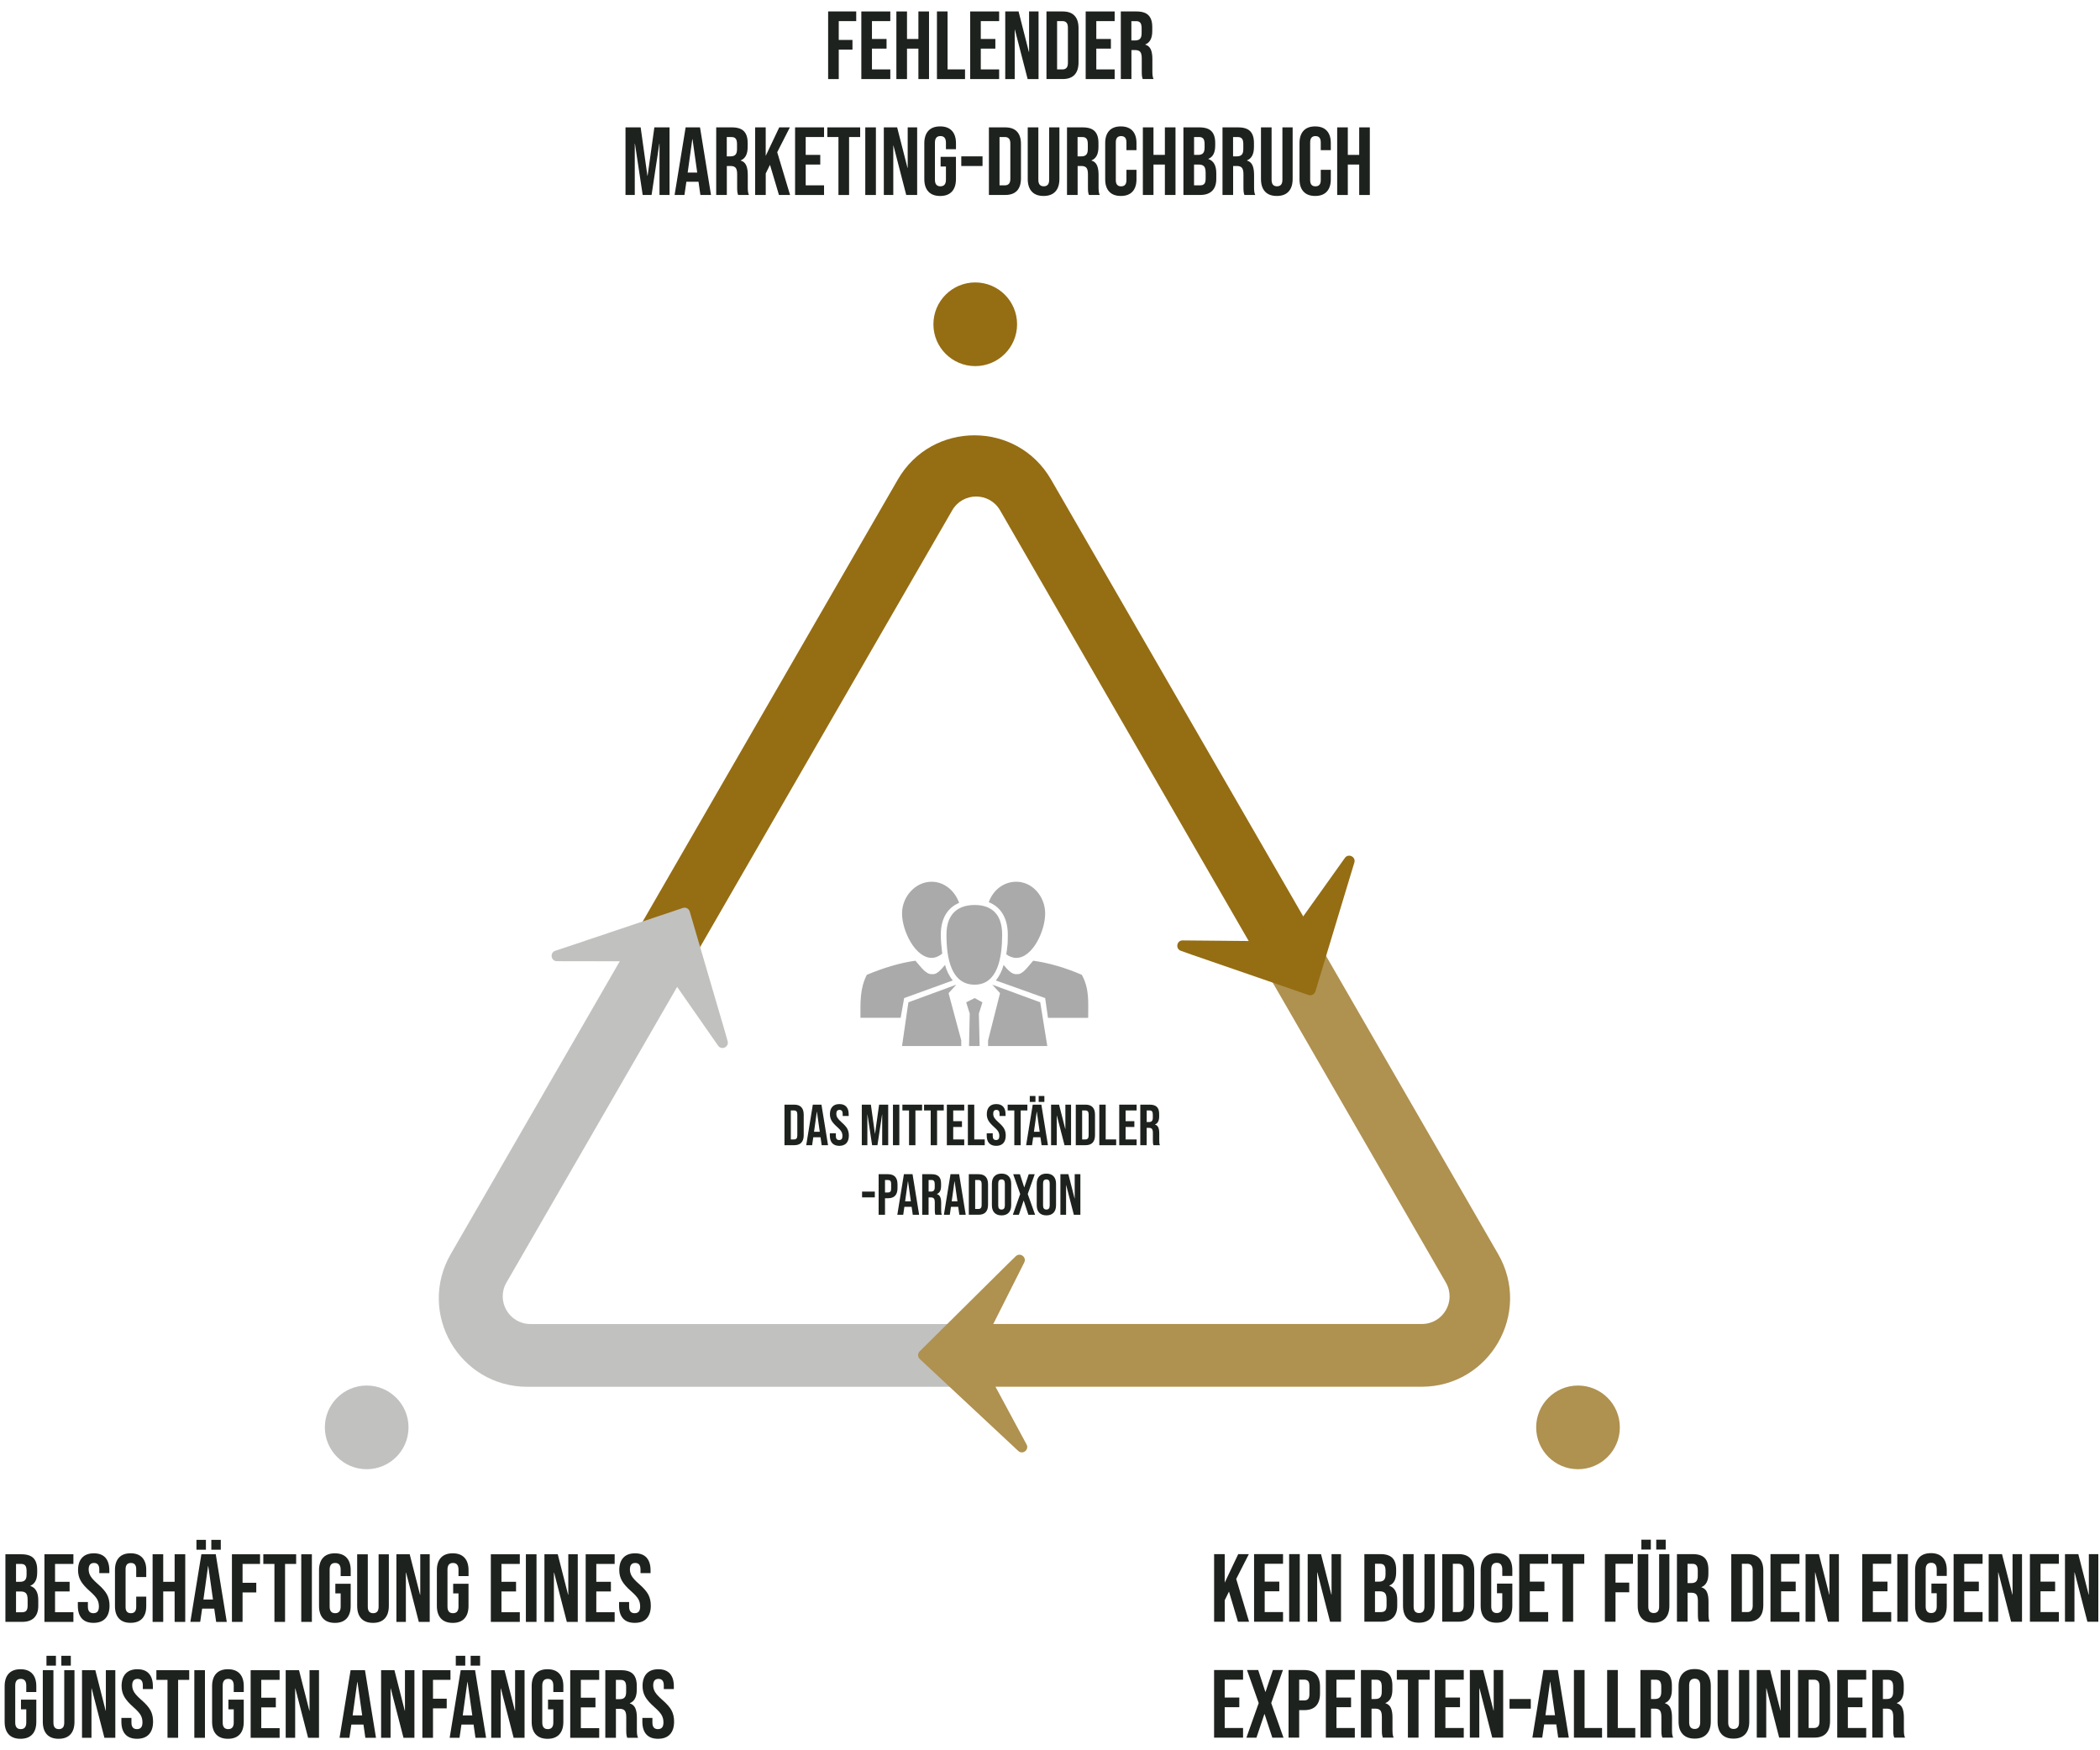 <?xml version="1.0" encoding="utf-8"?>
<!-- Generator: Adobe Illustrator 26.0.1, SVG Export Plug-In . SVG Version: 6.00 Build 0)  -->
<svg version="1.1" id="Ebene_1" xmlns="http://www.w3.org/2000/svg" xmlns:xlink="http://www.w3.org/1999/xlink" x="0px" y="0px"
	 viewBox="0 0 761 634" style="enable-background:new 0 0 761 634;" xml:space="preserve">
<style type="text/css">
	.st0{fill:none;}
	.st1{fill:#956D13;}
	.st2{fill:#C1C1BF;}
	.st3{fill:#AF9150;}
	.st4{fill:#1E221E;}
	.st5{fill-rule:evenodd;clip-rule:evenodd;fill:#AAAAAA;}
</style>
<g>
	<path class="st1" d="M264.29,324.8l80.77-139.89c3.86-6.68,13.49-6.68,17.35,0l80.77,139.89l10.66,18.46h24.91l-16.86-29.2
		l-81-140.3c-12.34-21.38-43.2-21.38-55.54,0l-81,140.3l-16.86,29.2h26.15L264.29,324.8z"/>
</g>
<g>
	<path class="st2" d="M192.2,479.72c-7.71,0-12.53-8.35-8.67-15.02l70.11-121.43h-26.15l-64.14,111.1
		c-12.34,21.38,3.09,48.1,27.77,48.1h162.01h0.59v-22.74H192.2z"/>
</g>
<g>
	<path class="st3" d="M542.89,454.36l-64.14-111.1h-24.91l70.11,121.43c3.86,6.68-0.96,15.02-8.67,15.02H353.73h-0.02v22.74h161.41
		C539.81,502.46,555.23,475.74,542.89,454.36z"/>
</g>
<path class="st2" d="M237.94,348.32l-36.11-0.06c-2.19,0-2.69-3.08-0.61-3.77l3.64-1.21l42.61-14.31c1.04-0.35,2.16,0.24,2.47,1.29
	l12.65,43.13l1.09,3.86c0.59,2.1-2.2,3.42-3.45,1.63l-20.71-29.72C239.16,348.63,238.57,348.32,237.94,348.32z"/>
<path class="st1" d="M466.4,340.25l20.96-29.4c1.27-1.79,4.07-0.41,3.43,1.69l-1.12,3.67l-13.01,43.02
	c-0.32,1.05-1.45,1.63-2.48,1.27l-42.49-14.66l-3.78-1.35c-2.05-0.73-1.51-3.78,0.67-3.76l36.23,0.33
	C465.44,341.07,466.03,340.77,466.4,340.25z"/>
<path class="st3" d="M354.89,491.58l17.12,31.79c1.04,1.93-1.43,3.83-3.03,2.33l-2.8-2.62l-32.86-30.67
	c-0.8-0.75-0.82-2.02-0.04-2.79l31.92-31.65l2.88-2.8c1.57-1.52,4.06,0.31,3.08,2.26l-16.29,32.36
	C354.58,490.36,354.59,491.03,354.89,491.58z"/>
<g>
	<circle class="st1" cx="353.41" cy="117.49" r="15.16"/>
</g>
<g>
	<circle class="st3" cx="571.84" cy="517.17" r="15.16"/>
</g>
<g>
	<circle class="st2" cx="132.88" cy="517.17" r="15.16"/>
</g>
<g>
	<path class="st4" d="M439.96,563.09h3.85v10.33l4.9-10.33h3.85l-4.58,9l4.66,15.5h-4.03l-3.25-10.92l-1.54,3.12v7.8h-3.85V563.09z"
		/>
	<path class="st4" d="M454.45,563.09h10.5v3.5h-6.65v6.47h5.29v3.5h-5.29v7.53h6.65v3.5h-10.5V563.09z"/>
	<path class="st4" d="M467.16,563.09h3.85v24.5h-3.85V563.09z"/>
	<path class="st4" d="M473.88,563.09h4.83l3.75,14.67h0.07v-14.67h3.43v24.5H482l-4.62-17.88h-0.07v17.88h-3.43V563.09z"/>
	<path class="st4" d="M494.42,563.09h5.81c1.98,0,3.43,0.46,4.34,1.38s1.37,2.34,1.37,4.25v0.98c0,1.26-0.21,2.29-0.61,3.08
		c-0.41,0.79-1.03,1.36-1.87,1.71v0.07c1.91,0.65,2.87,2.36,2.87,5.11v2.1c0,1.89-0.5,3.33-1.49,4.32
		c-0.99,0.99-2.44,1.49-4.36,1.49h-6.06V563.09z M499.78,573.06c0.77,0,1.35-0.2,1.73-0.59c0.38-0.4,0.58-1.06,0.58-2v-1.37
		c0-0.89-0.16-1.53-0.47-1.92c-0.32-0.4-0.81-0.59-1.49-0.59h-1.85v6.47H499.78z M500.48,584.09c0.68,0,1.18-0.18,1.5-0.54
		c0.33-0.36,0.49-0.99,0.49-1.87v-2.13c0-1.12-0.19-1.9-0.58-2.33c-0.38-0.43-1.02-0.65-1.91-0.65h-1.71v7.53H500.48z"/>
	<path class="st4" d="M509.89,586.35c-0.98-1.06-1.47-2.58-1.47-4.57v-18.69h3.85v18.97c0,0.84,0.17,1.45,0.51,1.82
		s0.82,0.56,1.45,0.56c0.63,0,1.11-0.19,1.45-0.56c0.34-0.37,0.51-0.98,0.51-1.82v-18.97h3.71v18.69c0,1.98-0.49,3.51-1.47,4.57
		c-0.98,1.06-2.4,1.59-4.27,1.59C512.29,587.94,510.87,587.41,509.89,586.35z"/>
	<path class="st4" d="M522.63,563.09h5.88c1.91,0,3.35,0.51,4.3,1.54c0.96,1.03,1.43,2.53,1.43,4.51v12.39
		c0,1.98-0.48,3.49-1.43,4.51c-0.96,1.03-2.39,1.54-4.3,1.54h-5.88V563.09z M528.44,584.09c0.63,0,1.11-0.19,1.45-0.56
		s0.51-0.98,0.51-1.82v-12.74c0-0.84-0.17-1.45-0.51-1.82c-0.34-0.37-0.82-0.56-1.45-0.56h-1.96v17.5H528.44z"/>
	<path class="st4" d="M538.03,586.35c-0.98-1.06-1.47-2.58-1.47-4.57V568.9c0-1.98,0.49-3.5,1.47-4.57c0.98-1.06,2.4-1.59,4.27-1.59
		c1.87,0,3.29,0.53,4.27,1.59c0.98,1.06,1.47,2.58,1.47,4.57v2.1h-3.64v-2.34c0-1.61-0.67-2.42-2-2.42s-2,0.8-2,2.42v13.4
		c0,1.59,0.67,2.38,2,2.38s2-0.79,2-2.38v-4.79h-1.92v-3.5h5.56v8.02c0,1.98-0.49,3.51-1.47,4.57c-0.98,1.06-2.4,1.59-4.27,1.59
		C540.43,587.94,539.01,587.41,538.03,586.35z"/>
	<path class="st4" d="M550.53,563.09h10.5v3.5h-6.65v6.47h5.29v3.5h-5.29v7.53h6.65v3.5h-10.5V563.09z"/>
	<path class="st4" d="M566.24,566.59h-4.03v-3.5h11.9v3.5h-4.03v21h-3.85V566.59z"/>
	<path class="st4" d="M581.57,563.09h10.19v3.5h-6.33v6.83h4.97v3.5h-4.97v10.67h-3.85V563.09z"/>
	<path class="st4" d="M594.94,586.35c-0.98-1.06-1.47-2.58-1.47-4.57v-18.69h3.85v18.97c0,0.84,0.17,1.45,0.51,1.82
		s0.82,0.56,1.45,0.56c0.63,0,1.11-0.19,1.45-0.56c0.34-0.37,0.51-0.98,0.51-1.82v-18.97h3.71v18.69c0,1.98-0.49,3.51-1.47,4.57
		c-0.98,1.06-2.4,1.59-4.27,1.59C597.34,587.94,595.92,587.41,594.94,586.35z M594.8,557.87h3.43v3.57h-3.43V557.87z M600.19,557.87
		h3.43v3.57h-3.43V557.87z"/>
	<path class="st4" d="M607.68,563.09h5.71c1.98,0,3.43,0.46,4.34,1.38c0.91,0.92,1.36,2.34,1.36,4.25v1.5
		c0,2.54-0.84,4.15-2.52,4.83v0.07c0.93,0.28,1.59,0.85,1.98,1.71s0.58,2.02,0.58,3.46v4.31c0,0.7,0.02,1.27,0.07,1.7
		c0.05,0.43,0.16,0.86,0.35,1.28h-3.92c-0.14-0.4-0.23-0.77-0.28-1.12c-0.05-0.35-0.07-0.98-0.07-1.89v-4.48
		c0-1.12-0.18-1.9-0.54-2.34c-0.36-0.44-0.99-0.67-1.87-0.67h-1.33v10.5h-3.85V563.09z M612.93,573.59c0.77,0,1.35-0.2,1.73-0.59
		c0.38-0.4,0.58-1.06,0.58-2v-1.89c0-0.89-0.16-1.53-0.47-1.92c-0.32-0.4-0.81-0.59-1.49-0.59h-1.75v7H612.93z"/>
	<path class="st4" d="M627.38,563.09h5.88c1.91,0,3.35,0.51,4.3,1.54c0.96,1.03,1.43,2.53,1.43,4.51v12.39
		c0,1.98-0.48,3.49-1.43,4.51c-0.96,1.03-2.39,1.54-4.3,1.54h-5.88V563.09z M633.19,584.09c0.63,0,1.11-0.19,1.45-0.56
		s0.51-0.98,0.51-1.82v-12.74c0-0.84-0.17-1.45-0.51-1.82c-0.34-0.37-0.82-0.56-1.45-0.56h-1.96v17.5H633.19z"/>
	<path class="st4" d="M641.59,563.09h10.5v3.5h-6.65v6.47h5.29v3.5h-5.29v7.53h6.65v3.5h-10.5V563.09z"/>
	<path class="st4" d="M654.3,563.09h4.83l3.75,14.67h0.07v-14.67h3.43v24.5h-3.96l-4.62-17.88h-0.07v17.88h-3.43V563.09z"/>
	<path class="st4" d="M674.84,563.09h10.5v3.5h-6.65v6.47h5.29v3.5h-5.29v7.53h6.65v3.5h-10.5V563.09z"/>
	<path class="st4" d="M687.55,563.09h3.85v24.5h-3.85V563.09z"/>
	<path class="st4" d="M695.46,586.35c-0.98-1.06-1.47-2.58-1.47-4.57V568.9c0-1.98,0.49-3.5,1.47-4.57c0.98-1.06,2.4-1.59,4.27-1.59
		c1.87,0,3.29,0.53,4.27,1.59c0.98,1.06,1.47,2.58,1.47,4.57v2.1h-3.64v-2.34c0-1.61-0.67-2.42-2-2.42s-2,0.8-2,2.42v13.4
		c0,1.59,0.67,2.38,2,2.38s2-0.79,2-2.38v-4.79h-1.92v-3.5h5.56v8.02c0,1.98-0.49,3.51-1.47,4.57c-0.98,1.06-2.4,1.59-4.27,1.59
		C697.86,587.94,696.44,587.41,695.46,586.35z"/>
	<path class="st4" d="M707.95,563.09h10.5v3.5h-6.65v6.47h5.29v3.5h-5.29v7.53h6.65v3.5h-10.5V563.09z"/>
	<path class="st4" d="M720.66,563.09h4.83l3.75,14.67h0.07v-14.67h3.43v24.5h-3.96l-4.62-17.88h-0.07v17.88h-3.43V563.09z"/>
	<path class="st4" d="M735.6,563.09h10.5v3.5h-6.65v6.47h5.29v3.5h-5.29v7.53h6.65v3.5h-10.5V563.09z"/>
	<path class="st4" d="M748.31,563.09h4.83l3.75,14.67h0.07v-14.67h3.43v24.5h-3.96l-4.62-17.88h-0.07v17.88h-3.43V563.09z"/>
	<path class="st4" d="M439.96,605.09h10.5v3.5h-6.65v6.47h5.29v3.5h-5.29v7.53h6.65v3.5h-10.5V605.09z"/>
	<path class="st4" d="M456.13,617.06l-4.24-11.97h4.06l2.59,7.91h0.07l2.66-7.91h3.64l-4.24,11.97l4.45,12.53h-4.06l-2.8-8.54h-0.07
		l-2.87,8.54h-3.64L456.13,617.06z"/>
	<path class="st4" d="M466.95,605.09h5.67c1.91,0,3.35,0.51,4.3,1.54c0.96,1.03,1.43,2.53,1.43,4.51v2.42
		c0,1.98-0.48,3.49-1.43,4.52c-0.96,1.03-2.39,1.54-4.3,1.54h-1.82v9.97h-3.85V605.09z M472.62,616.11c0.63,0,1.1-0.18,1.42-0.53
		s0.47-0.95,0.47-1.79v-2.91c0-0.84-0.16-1.43-0.47-1.78c-0.32-0.35-0.79-0.53-1.42-0.53h-1.82v7.53H472.62z"/>
	<path class="st4" d="M480.46,605.09h10.5v3.5h-6.65v6.47h5.29v3.5h-5.29v7.53h6.65v3.5h-10.5V605.09z"/>
	<path class="st4" d="M493.16,605.09h5.71c1.98,0,3.43,0.46,4.34,1.38c0.91,0.92,1.36,2.34,1.36,4.25v1.5
		c0,2.54-0.84,4.15-2.52,4.83v0.07c0.93,0.28,1.59,0.85,1.98,1.71s0.58,2.02,0.58,3.46v4.31c0,0.7,0.02,1.27,0.07,1.7
		c0.05,0.43,0.16,0.86,0.35,1.28h-3.92c-0.14-0.4-0.23-0.77-0.28-1.12c-0.05-0.35-0.07-0.98-0.07-1.89v-4.48
		c0-1.12-0.18-1.9-0.54-2.34c-0.36-0.44-0.99-0.67-1.87-0.67h-1.33v10.5h-3.85V605.09z M498.41,615.59c0.77,0,1.35-0.2,1.73-0.59
		c0.38-0.4,0.58-1.06,0.58-2v-1.89c0-0.89-0.16-1.53-0.47-1.92c-0.32-0.4-0.81-0.59-1.49-0.59h-1.75v7H498.41z"/>
	<path class="st4" d="M510.21,608.59h-4.03v-3.5h11.9v3.5h-4.03v21h-3.85V608.59z"/>
	<path class="st4" d="M519.94,605.09h10.5v3.5h-6.65v6.47h5.29v3.5h-5.29v7.53h6.65v3.5h-10.5V605.09z"/>
	<path class="st4" d="M532.64,605.09h4.83l3.75,14.67h0.07v-14.67h3.43v24.5h-3.96l-4.62-17.88h-0.07v17.88h-3.43V605.09z"/>
	<path class="st4" d="M547.03,615.59h7.7v3.5h-7.7V615.59z"/>
	<path class="st4" d="M559.31,605.09h5.21l3.99,24.5h-3.85l-0.7-4.87v0.07h-4.38l-0.7,4.79h-3.57L559.31,605.09z M563.51,621.47
		l-1.72-12.11h-0.07l-1.68,12.11H563.51z"/>
	<path class="st4" d="M570.37,605.09h3.85v21h6.33v3.5h-10.19V605.09z"/>
	<path class="st4" d="M582.41,605.09h3.85v21h6.33v3.5h-10.19V605.09z"/>
	<path class="st4" d="M594.45,605.09h5.71c1.98,0,3.43,0.46,4.34,1.38c0.91,0.92,1.36,2.34,1.36,4.25v1.5
		c0,2.54-0.84,4.15-2.52,4.83v0.07c0.93,0.28,1.59,0.85,1.98,1.71s0.58,2.02,0.58,3.46v4.31c0,0.7,0.02,1.27,0.07,1.7
		c0.05,0.43,0.16,0.86,0.35,1.28h-3.92c-0.14-0.4-0.23-0.77-0.28-1.12c-0.05-0.35-0.07-0.98-0.07-1.89v-4.48
		c0-1.12-0.18-1.9-0.54-2.34c-0.36-0.44-0.99-0.67-1.87-0.67h-1.33v10.5h-3.85V605.09z M599.7,615.59c0.77,0,1.35-0.2,1.73-0.59
		c0.38-0.4,0.58-1.06,0.58-2v-1.89c0-0.89-0.16-1.53-0.47-1.92c-0.32-0.4-0.81-0.59-1.49-0.59h-1.75v7H599.7z"/>
	<path class="st4" d="M609.78,628.33c-1-1.07-1.5-2.59-1.5-4.55V610.9c0-1.96,0.5-3.48,1.5-4.55c1-1.07,2.45-1.61,4.34-1.61
		s3.34,0.54,4.34,1.61c1,1.07,1.5,2.59,1.5,4.55v12.88c0,1.96-0.5,3.48-1.5,4.55s-2.45,1.61-4.34,1.61S610.78,629.4,609.78,628.33z
		 M616.12,624.02v-13.37c0-1.61-0.67-2.42-2-2.42s-2,0.8-2,2.42v13.37c0,1.61,0.67,2.42,2,2.42S616.12,625.63,616.12,624.02z"/>
	<path class="st4" d="M623.89,628.35c-0.98-1.06-1.47-2.58-1.47-4.57v-18.69h3.85v18.97c0,0.84,0.17,1.45,0.51,1.82
		s0.82,0.56,1.45,0.56c0.63,0,1.11-0.19,1.45-0.56c0.34-0.37,0.51-0.98,0.51-1.82v-18.97h3.71v18.69c0,1.98-0.49,3.51-1.47,4.57
		c-0.98,1.06-2.4,1.59-4.27,1.59C626.29,629.94,624.87,629.41,623.89,628.35z"/>
	<path class="st4" d="M636.62,605.09h4.83l3.75,14.67h0.07v-14.67h3.43v24.5h-3.96l-4.62-17.88h-0.07v17.88h-3.43V605.09z"/>
	<path class="st4" d="M651.57,605.09h5.88c1.91,0,3.35,0.51,4.3,1.54c0.96,1.03,1.43,2.53,1.43,4.51v12.39
		c0,1.98-0.48,3.49-1.43,4.51c-0.96,1.03-2.39,1.54-4.3,1.54h-5.88V605.09z M657.38,626.09c0.63,0,1.11-0.19,1.45-0.56
		s0.51-0.98,0.51-1.82v-12.74c0-0.84-0.17-1.45-0.51-1.82c-0.34-0.37-0.82-0.56-1.45-0.56h-1.96v17.5H657.38z"/>
	<path class="st4" d="M665.78,605.09h10.5v3.5h-6.65v6.47h5.29v3.5h-5.29v7.53h6.65v3.5h-10.5V605.09z"/>
	<path class="st4" d="M678.48,605.09h5.71c1.98,0,3.43,0.46,4.34,1.38c0.91,0.92,1.36,2.34,1.36,4.25v1.5
		c0,2.54-0.84,4.15-2.52,4.83v0.07c0.93,0.28,1.59,0.85,1.98,1.71s0.58,2.02,0.58,3.46v4.31c0,0.7,0.02,1.27,0.07,1.7
		c0.05,0.43,0.16,0.86,0.35,1.28h-3.92c-0.14-0.4-0.23-0.77-0.28-1.12c-0.05-0.35-0.07-0.98-0.07-1.89v-4.48
		c0-1.12-0.18-1.9-0.54-2.34c-0.36-0.44-0.99-0.67-1.87-0.67h-1.33v10.5h-3.85V605.09z M683.73,615.59c0.77,0,1.35-0.2,1.73-0.59
		c0.38-0.4,0.58-1.06,0.58-2v-1.89c0-0.89-0.16-1.53-0.47-1.92c-0.32-0.4-0.81-0.59-1.49-0.59h-1.75v7H683.73z"/>
</g>
<g>
	<path class="st4" d="M1.96,563.15h5.81c1.98,0,3.43,0.46,4.34,1.38s1.37,2.34,1.37,4.25v0.98c0,1.26-0.2,2.29-0.61,3.08
		s-1.03,1.36-1.87,1.71v0.07c1.91,0.65,2.87,2.36,2.87,5.11v2.1c0,1.89-0.5,3.33-1.49,4.32c-0.99,0.99-2.44,1.49-4.36,1.49H1.96
		V563.15z M7.32,573.12c0.77,0,1.35-0.2,1.73-0.59c0.39-0.4,0.58-1.06,0.58-2v-1.37c0-0.89-0.16-1.53-0.47-1.92
		c-0.31-0.4-0.81-0.59-1.49-0.59H5.81v6.47H7.32z M8.02,584.15c0.68,0,1.18-0.18,1.5-0.54c0.33-0.36,0.49-0.99,0.49-1.87v-2.13
		c0-1.12-0.19-1.9-0.58-2.33c-0.39-0.43-1.02-0.65-1.91-0.65H5.81v7.53H8.02z"/>
	<path class="st4" d="M16.1,563.15h10.5v3.5h-6.65v6.47h5.28v3.5h-5.28v7.53h6.65v3.5H16.1V563.15z"/>
	<path class="st4" d="M29.65,586.41c-0.96-1.06-1.44-2.58-1.44-4.57v-1.4h3.64v1.68c0,1.59,0.67,2.38,1.99,2.38
		c0.65,0,1.15-0.19,1.49-0.58c0.34-0.38,0.51-1.01,0.51-1.87c0-1.03-0.23-1.93-0.7-2.71c-0.47-0.78-1.33-1.72-2.59-2.82
		c-1.59-1.4-2.69-2.67-3.32-3.8c-0.63-1.13-0.95-2.41-0.95-3.83c0-1.94,0.49-3.44,1.47-4.5c0.98-1.06,2.4-1.59,4.27-1.59
		c1.84,0,3.24,0.53,4.18,1.59c0.94,1.06,1.42,2.58,1.42,4.57v1.02h-3.64v-1.26c0-0.84-0.16-1.45-0.49-1.84s-0.8-0.58-1.43-0.58
		c-1.28,0-1.93,0.78-1.93,2.34c0,0.89,0.24,1.71,0.72,2.49c0.48,0.77,1.35,1.7,2.61,2.8c1.61,1.4,2.72,2.67,3.32,3.81
		c0.61,1.14,0.91,2.49,0.91,4.03c0,2.01-0.5,3.55-1.49,4.62c-0.99,1.07-2.43,1.61-4.32,1.61C32.02,588,30.61,587.47,29.65,586.41z"
		/>
	<path class="st4" d="M43.11,586.42c-0.97-1.05-1.45-2.53-1.45-4.45v-13.16c0-1.91,0.48-3.39,1.45-4.45
		c0.97-1.05,2.37-1.57,4.22-1.57s3.25,0.52,4.22,1.57c0.97,1.05,1.45,2.53,1.45,4.45v2.59h-3.64v-2.83c0-1.52-0.64-2.27-1.93-2.27
		s-1.92,0.76-1.92,2.27v13.69c0,1.49,0.64,2.24,1.92,2.24s1.93-0.75,1.93-2.24v-3.75h3.64v3.46c0,1.91-0.48,3.39-1.45,4.45
		c-0.97,1.05-2.37,1.57-4.22,1.57S44.07,587.47,43.11,586.42z"/>
	<path class="st4" d="M55.3,563.15h3.85v9.97h4.13v-9.97h3.85v24.5h-3.85v-11.03h-4.13v11.03H55.3V563.15z"/>
	<path class="st4" d="M72.98,563.15h5.21l3.99,24.5h-3.85l-0.7-4.87v0.07h-4.38l-0.7,4.79h-3.57L72.98,563.15z M71.19,557.93h3.43
		v3.57h-3.43V557.93z M77.18,579.53l-1.71-12.11h-0.07l-1.68,12.11H77.18z M76.58,557.93h3.43v3.57h-3.43V557.93z"/>
	<path class="st4" d="M84.04,563.15h10.19v3.5h-6.33v6.83h4.97v3.5h-4.97v10.67h-3.85V563.15z"/>
	<path class="st4" d="M99.44,566.65h-4.02v-3.5h11.9v3.5h-4.02v21h-3.85V566.65z"/>
	<path class="st4" d="M109.17,563.15h3.85v24.5h-3.85V563.15z"/>
	<path class="st4" d="M117.08,586.41c-0.98-1.06-1.47-2.58-1.47-4.57v-12.88c0-1.98,0.49-3.5,1.47-4.57
		c0.98-1.06,2.4-1.59,4.27-1.59c1.87,0,3.29,0.53,4.27,1.59c0.98,1.06,1.47,2.58,1.47,4.57v2.1h-3.64v-2.34c0-1.61-0.67-2.42-2-2.42
		s-1.99,0.8-1.99,2.42v13.4c0,1.59,0.66,2.38,1.99,2.38s2-0.79,2-2.38v-4.79h-1.93v-3.5h5.56v8.02c0,1.98-0.49,3.51-1.47,4.57
		c-0.98,1.06-2.4,1.59-4.27,1.59C119.48,588,118.06,587.47,117.08,586.41z"/>
	<path class="st4" d="M130.9,586.41c-0.98-1.06-1.47-2.58-1.47-4.57v-18.69h3.85v18.97c0,0.84,0.17,1.45,0.51,1.82
		s0.82,0.56,1.45,0.56c0.63,0,1.11-0.19,1.45-0.56c0.34-0.37,0.51-0.98,0.51-1.82v-18.97h3.71v18.69c0,1.98-0.49,3.51-1.47,4.57
		c-0.98,1.06-2.4,1.59-4.27,1.59C133.3,588,131.88,587.47,130.9,586.41z"/>
	<path class="st4" d="M143.64,563.15h4.83l3.75,14.67h0.07v-14.67h3.43v24.5h-3.95l-4.62-17.88h-0.07v17.88h-3.43V563.15z"/>
	<path class="st4" d="M159.78,586.41c-0.98-1.06-1.47-2.58-1.47-4.57v-12.88c0-1.98,0.49-3.5,1.47-4.57
		c0.98-1.06,2.4-1.59,4.27-1.59c1.87,0,3.29,0.53,4.27,1.59c0.98,1.06,1.47,2.58,1.47,4.57v2.1h-3.64v-2.34c0-1.61-0.67-2.42-2-2.42
		s-1.99,0.8-1.99,2.42v13.4c0,1.59,0.66,2.38,1.99,2.38s2-0.79,2-2.38v-4.79h-1.93v-3.5h5.56v8.02c0,1.98-0.49,3.51-1.47,4.57
		c-0.98,1.06-2.4,1.59-4.27,1.59C162.18,588,160.76,587.47,159.78,586.41z"/>
	<path class="st4" d="M177.87,563.15h10.5v3.5h-6.65v6.47h5.29v3.5h-5.29v7.53h6.65v3.5h-10.5V563.15z"/>
	<path class="st4" d="M190.57,563.15h3.85v24.5h-3.85V563.15z"/>
	<path class="st4" d="M197.29,563.15h4.83l3.75,14.67h0.07v-14.67h3.43v24.5h-3.96l-4.62-17.88h-0.07v17.88h-3.43V563.15z"/>
	<path class="st4" d="M212.24,563.15h10.5v3.5h-6.65v6.47h5.29v3.5h-5.29v7.53h6.65v3.5h-10.5V563.15z"/>
	<path class="st4" d="M225.78,586.41c-0.96-1.06-1.44-2.58-1.44-4.57v-1.4h3.64v1.68c0,1.59,0.67,2.38,2,2.38
		c0.65,0,1.15-0.19,1.49-0.58c0.34-0.38,0.51-1.01,0.51-1.87c0-1.03-0.23-1.93-0.7-2.71c-0.47-0.78-1.33-1.72-2.59-2.82
		c-1.59-1.4-2.7-2.67-3.33-3.8c-0.63-1.13-0.95-2.41-0.95-3.83c0-1.94,0.49-3.44,1.47-4.5c0.98-1.06,2.4-1.59,4.27-1.59
		c1.84,0,3.24,0.53,4.18,1.59c0.94,1.06,1.42,2.58,1.42,4.57v1.02h-3.64v-1.26c0-0.84-0.16-1.45-0.49-1.84s-0.8-0.58-1.43-0.58
		c-1.28,0-1.92,0.78-1.92,2.34c0,0.89,0.24,1.71,0.72,2.49c0.48,0.77,1.35,1.7,2.61,2.8c1.61,1.4,2.72,2.67,3.33,3.81
		c0.61,1.14,0.91,2.49,0.91,4.03c0,2.01-0.5,3.55-1.49,4.62c-0.99,1.07-2.43,1.61-4.32,1.61C228.15,588,226.74,587.47,225.78,586.41
		z"/>
	<path class="st4" d="M3.15,628.41c-0.98-1.06-1.47-2.58-1.47-4.57v-12.88c0-1.98,0.49-3.5,1.47-4.57c0.98-1.06,2.4-1.59,4.27-1.59
		c1.87,0,3.29,0.53,4.27,1.59c0.98,1.06,1.47,2.58,1.47,4.57v2.1H9.52v-2.34c0-1.61-0.67-2.42-2-2.42s-2,0.8-2,2.42v13.4
		c0,1.59,0.67,2.38,2,2.38s2-0.79,2-2.38v-4.79H7.6v-3.5h5.56v8.02c0,1.98-0.49,3.51-1.47,4.57S9.29,630,7.42,630
		C5.56,630,4.13,629.47,3.15,628.41z"/>
	<path class="st4" d="M16.98,628.41c-0.98-1.06-1.47-2.58-1.47-4.57v-18.69h3.85v18.97c0,0.84,0.17,1.45,0.51,1.82
		c0.34,0.37,0.82,0.56,1.45,0.56s1.11-0.19,1.45-0.56c0.34-0.37,0.51-0.98,0.51-1.82v-18.97h3.71v18.69c0,1.98-0.49,3.51-1.47,4.57
		s-2.4,1.59-4.27,1.59C19.38,630,17.96,629.47,16.98,628.41z M16.84,599.93h3.43v3.57h-3.43V599.93z M22.23,599.93h3.43v3.57h-3.43
		V599.93z"/>
	<path class="st4" d="M29.72,605.15h4.83l3.74,14.67h0.07v-14.67h3.43v24.5h-3.95l-4.62-17.88h-0.07v17.88h-3.43V605.15z"/>
	<path class="st4" d="M45.43,628.41c-0.96-1.06-1.44-2.58-1.44-4.57v-1.4h3.64v1.68c0,1.59,0.67,2.38,1.99,2.38
		c0.65,0,1.15-0.19,1.49-0.58c0.34-0.38,0.51-1.01,0.51-1.87c0-1.03-0.23-1.93-0.7-2.71c-0.47-0.78-1.33-1.72-2.59-2.82
		c-1.59-1.4-2.69-2.67-3.32-3.8c-0.63-1.13-0.95-2.41-0.95-3.83c0-1.94,0.49-3.44,1.47-4.5c0.98-1.06,2.4-1.59,4.27-1.59
		c1.84,0,3.24,0.53,4.18,1.59c0.94,1.06,1.42,2.58,1.42,4.57v1.02h-3.64v-1.26c0-0.84-0.16-1.45-0.49-1.84s-0.8-0.58-1.43-0.58
		c-1.28,0-1.93,0.78-1.93,2.34c0,0.89,0.24,1.71,0.72,2.49c0.48,0.77,1.35,1.7,2.61,2.8c1.61,1.4,2.72,2.67,3.32,3.81
		c0.61,1.14,0.91,2.49,0.91,4.03c0,2.01-0.5,3.55-1.49,4.62C53,629.46,51.56,630,49.67,630C47.8,630,46.39,629.47,45.43,628.41z"/>
	<path class="st4" d="M60.69,608.65h-4.02v-3.5h11.9v3.5h-4.02v21h-3.85V608.65z"/>
	<path class="st4" d="M70.42,605.15h3.85v24.5h-3.85V605.15z"/>
	<path class="st4" d="M78.33,628.41c-0.98-1.06-1.47-2.58-1.47-4.57v-12.88c0-1.98,0.49-3.5,1.47-4.57c0.98-1.06,2.4-1.59,4.27-1.59
		c1.87,0,3.29,0.53,4.27,1.59c0.98,1.06,1.47,2.58,1.47,4.57v2.1H84.7v-2.34c0-1.61-0.67-2.42-2-2.42s-2,0.8-2,2.42v13.4
		c0,1.59,0.67,2.38,2,2.38s2-0.79,2-2.38v-4.79h-1.93v-3.5h5.56v8.02c0,1.98-0.49,3.51-1.47,4.57S84.47,630,82.6,630
		C80.74,630,79.31,629.47,78.33,628.41z"/>
	<path class="st4" d="M90.83,605.15h10.5v3.5h-6.65v6.47h5.28v3.5h-5.28v7.53h6.65v3.5h-10.5V605.15z"/>
	<path class="st4" d="M103.53,605.15h4.83l3.74,14.67h0.07v-14.67h3.43v24.5h-3.95l-4.62-17.88h-0.07v17.88h-3.43V605.15z"/>
	<path class="st4" d="M127.05,605.15h5.21l3.99,24.5h-3.85l-0.7-4.87v0.07h-4.38l-0.7,4.79h-3.57L127.05,605.15z M131.25,621.53
		l-1.71-12.11h-0.07l-1.68,12.11H131.25z"/>
	<path class="st4" d="M138.11,605.15h4.83l3.74,14.67h0.07v-14.67h3.43v24.5h-3.96l-4.62-17.88h-0.07v17.88h-3.43V605.15z"/>
	<path class="st4" d="M153.05,605.15h10.19v3.5h-6.33v6.83h4.97v3.5h-4.97v10.67h-3.85V605.15z"/>
	<path class="st4" d="M166.95,605.15h5.21l3.99,24.5h-3.85l-0.7-4.87v0.07h-4.38l-0.7,4.79h-3.57L166.95,605.15z M165.17,599.93
		h3.43v3.57h-3.43V599.93z M171.15,621.53l-1.71-12.11h-0.07l-1.68,12.11H171.15z M170.55,599.93h3.43v3.57h-3.43V599.93z"/>
	<path class="st4" d="M178.01,605.15h4.83l3.75,14.67h0.07v-14.67h3.43v24.5h-3.96l-4.62-17.88h-0.07v17.88h-3.43V605.15z"/>
	<path class="st4" d="M194.14,628.41c-0.98-1.06-1.47-2.58-1.47-4.57v-12.88c0-1.98,0.49-3.5,1.47-4.57
		c0.98-1.06,2.4-1.59,4.27-1.59c1.87,0,3.29,0.53,4.27,1.59c0.98,1.06,1.47,2.58,1.47,4.57v2.1h-3.64v-2.34c0-1.61-0.67-2.42-2-2.42
		s-2,0.8-2,2.42v13.4c0,1.59,0.67,2.38,2,2.38s2-0.79,2-2.38v-4.79h-1.92v-3.5h5.56v8.02c0,1.98-0.49,3.51-1.47,4.57
		c-0.98,1.06-2.4,1.59-4.27,1.59C196.55,630,195.12,629.47,194.14,628.41z"/>
	<path class="st4" d="M206.64,605.15h10.5v3.5h-6.65v6.47h5.29v3.5h-5.29v7.53h6.65v3.5h-10.5V605.15z"/>
	<path class="st4" d="M219.34,605.15h5.71c1.98,0,3.43,0.46,4.34,1.38c0.91,0.92,1.36,2.34,1.36,4.25v1.5
		c0,2.54-0.84,4.15-2.52,4.83v0.07c0.93,0.28,1.59,0.85,1.98,1.71s0.58,2.02,0.58,3.46v4.31c0,0.7,0.02,1.27,0.07,1.7
		c0.05,0.43,0.16,0.86,0.35,1.28h-3.92c-0.14-0.4-0.23-0.77-0.28-1.12c-0.05-0.35-0.07-0.98-0.07-1.89v-4.48
		c0-1.12-0.18-1.9-0.54-2.34c-0.36-0.44-0.99-0.67-1.87-0.67h-1.33v10.5h-3.85V605.15z M224.59,615.65c0.77,0,1.35-0.2,1.73-0.59
		c0.38-0.4,0.58-1.06,0.58-2v-1.89c0-0.89-0.16-1.53-0.47-1.92c-0.32-0.4-0.81-0.59-1.49-0.59h-1.75v7H224.59z"/>
	<path class="st4" d="M234.22,628.41c-0.96-1.06-1.44-2.58-1.44-4.57v-1.4h3.64v1.68c0,1.59,0.67,2.38,2,2.38
		c0.65,0,1.15-0.19,1.49-0.58c0.34-0.38,0.51-1.01,0.51-1.87c0-1.03-0.23-1.93-0.7-2.71c-0.47-0.78-1.33-1.72-2.59-2.82
		c-1.59-1.4-2.7-2.67-3.33-3.8c-0.63-1.13-0.95-2.41-0.95-3.83c0-1.94,0.49-3.44,1.47-4.5c0.98-1.06,2.4-1.59,4.27-1.59
		c1.84,0,3.24,0.53,4.18,1.59c0.94,1.06,1.42,2.58,1.42,4.57v1.02h-3.64v-1.26c0-0.84-0.16-1.45-0.49-1.84s-0.8-0.58-1.43-0.58
		c-1.28,0-1.92,0.78-1.92,2.34c0,0.89,0.24,1.71,0.72,2.49c0.48,0.77,1.35,1.7,2.61,2.8c1.61,1.4,2.72,2.67,3.33,3.81
		c0.61,1.14,0.91,2.49,0.91,4.03c0,2.01-0.5,3.55-1.49,4.62c-0.99,1.07-2.43,1.61-4.32,1.61C236.59,630,235.17,629.47,234.22,628.41
		z"/>
</g>
<g>
	<path class="st4" d="M300.09,4.15h10.19v3.5h-6.33v6.83h4.97v3.5h-4.97v10.67h-3.85V4.15z"/>
	<path class="st4" d="M312.13,4.15h10.5v3.5h-6.65v6.47h5.29v3.5h-5.29v7.53h6.65v3.5h-10.5V4.15z"/>
	<path class="st4" d="M324.83,4.15h3.85v9.97h4.13V4.15h3.85v24.5h-3.85V17.62h-4.13v11.03h-3.85V4.15z"/>
	<path class="st4" d="M339.53,4.15h3.85v21h6.33v3.5h-10.18V4.15z"/>
	<path class="st4" d="M351.57,4.15h10.5v3.5h-6.65v6.47h5.28v3.5h-5.28v7.53h6.65v3.5h-10.5V4.15z"/>
	<path class="st4" d="M364.28,4.15h4.83l3.74,14.67h0.07V4.15h3.43v24.5h-3.95l-4.62-17.88h-0.07v17.88h-3.43V4.15z"/>
	<path class="st4" d="M379.22,4.15h5.88c1.91,0,3.35,0.51,4.3,1.54c0.96,1.03,1.44,2.53,1.44,4.51v12.39c0,1.98-0.48,3.49-1.44,4.51
		c-0.96,1.03-2.39,1.54-4.3,1.54h-5.88V4.15z M385.03,25.15c0.63,0,1.11-0.19,1.45-0.56c0.34-0.37,0.51-0.98,0.51-1.82V10.03
		c0-0.84-0.17-1.45-0.51-1.82c-0.34-0.37-0.82-0.56-1.45-0.56h-1.96v17.5H385.03z"/>
	<path class="st4" d="M393.43,4.15h10.5v3.5h-6.65v6.47h5.29v3.5h-5.29v7.53h6.65v3.5h-10.5V4.15z"/>
	<path class="st4" d="M406.14,4.15h5.71c1.98,0,3.43,0.46,4.34,1.38s1.37,2.34,1.37,4.25v1.5c0,2.54-0.84,4.15-2.52,4.83v0.07
		c0.93,0.28,1.59,0.85,1.98,1.71s0.58,2.02,0.58,3.46v4.31c0,0.7,0.02,1.27,0.07,1.7c0.05,0.43,0.16,0.86,0.35,1.28h-3.92
		c-0.14-0.4-0.23-0.77-0.28-1.12c-0.05-0.35-0.07-0.98-0.07-1.89v-4.48c0-1.12-0.18-1.9-0.54-2.34s-0.99-0.67-1.87-0.67h-1.33v10.5
		h-3.85V4.15z M411.39,14.65c0.77,0,1.35-0.2,1.73-0.59s0.58-1.06,0.58-2v-1.89c0-0.89-0.16-1.53-0.47-1.92
		c-0.32-0.4-0.81-0.59-1.49-0.59h-1.75v7H411.39z"/>
	<path class="st4" d="M226.66,46.15h5.5l2.45,17.54h0.07l2.45-17.54h5.5v24.5h-3.64V52.1h-0.07l-2.8,18.55h-3.22l-2.8-18.55h-0.07
		v18.55h-3.36V46.15z"/>
	<path class="st4" d="M248.46,46.15h5.21l3.99,24.5h-3.85l-0.7-4.87v0.07h-4.38l-0.7,4.79h-3.57L248.46,46.15z M252.66,62.53
		l-1.71-12.11h-0.07l-1.68,12.11H252.66z"/>
	<path class="st4" d="M259.52,46.15h5.71c1.98,0,3.43,0.46,4.34,1.38s1.37,2.34,1.37,4.25v1.5c0,2.54-0.84,4.15-2.52,4.83v0.07
		c0.93,0.28,1.59,0.85,1.98,1.71s0.58,2.02,0.58,3.46v4.31c0,0.7,0.02,1.27,0.07,1.7c0.05,0.43,0.16,0.86,0.35,1.28h-3.92
		c-0.14-0.4-0.23-0.77-0.28-1.12c-0.05-0.35-0.07-0.98-0.07-1.89v-4.48c0-1.12-0.18-1.9-0.54-2.34c-0.36-0.44-0.99-0.67-1.87-0.67
		h-1.33v10.5h-3.85V46.15z M264.77,56.65c0.77,0,1.35-0.2,1.73-0.59s0.58-1.06,0.58-2v-1.89c0-0.89-0.16-1.53-0.47-1.92
		c-0.32-0.4-0.81-0.59-1.49-0.59h-1.75v7H264.77z"/>
	<path class="st4" d="M273.63,46.15h3.85v10.33l4.9-10.33h3.85l-4.58,9l4.66,15.5h-4.03l-3.25-10.92l-1.54,3.12v7.8h-3.85V46.15z"/>
	<path class="st4" d="M288.12,46.15h10.5v3.5h-6.65v6.47h5.28v3.5h-5.28v7.53h6.65v3.5h-10.5V46.15z"/>
	<path class="st4" d="M303.83,49.65h-4.02v-3.5h11.9v3.5h-4.02v21h-3.85V49.65z"/>
	<path class="st4" d="M313.56,46.15h3.85v24.5h-3.85V46.15z"/>
	<path class="st4" d="M320.28,46.15h4.83l3.75,14.67h0.07V46.15h3.43v24.5h-3.96l-4.62-17.88h-0.07v17.88h-3.43V46.15z"/>
	<path class="st4" d="M336.42,69.41c-0.98-1.06-1.47-2.58-1.47-4.57V51.96c0-1.98,0.49-3.5,1.47-4.57c0.98-1.06,2.4-1.59,4.27-1.59
		c1.87,0,3.29,0.53,4.27,1.59c0.98,1.06,1.47,2.58,1.47,4.57v2.1h-3.64v-2.34c0-1.61-0.67-2.42-2-2.42s-1.99,0.8-1.99,2.42v13.4
		c0,1.59,0.66,2.38,1.99,2.38s2-0.79,2-2.38v-4.79h-1.93v-3.5h5.56v8.02c0,1.98-0.49,3.51-1.47,4.57c-0.98,1.06-2.4,1.59-4.27,1.59
		C338.82,71,337.4,70.47,336.42,69.41z"/>
	<path class="st4" d="M348.35,56.65h7.7v3.5h-7.7V56.65z"/>
	<path class="st4" d="M358.36,46.15h5.88c1.91,0,3.35,0.51,4.31,1.54c0.96,1.03,1.43,2.53,1.43,4.51v12.39
		c0,1.98-0.48,3.49-1.43,4.51c-0.96,1.03-2.39,1.54-4.31,1.54h-5.88V46.15z M364.17,67.15c0.63,0,1.11-0.19,1.45-0.56
		s0.51-0.98,0.51-1.82V52.03c0-0.84-0.17-1.45-0.51-1.82c-0.34-0.37-0.82-0.56-1.45-0.56h-1.96v17.5H364.17z"/>
	<path class="st4" d="M373.9,69.41c-0.98-1.06-1.47-2.58-1.47-4.57V46.15h3.85v18.97c0,0.84,0.17,1.45,0.51,1.82
		c0.34,0.37,0.82,0.56,1.45,0.56c0.63,0,1.11-0.19,1.45-0.56c0.34-0.37,0.51-0.98,0.51-1.82V46.15h3.71v18.69
		c0,1.98-0.49,3.51-1.47,4.57c-0.98,1.06-2.4,1.59-4.27,1.59C376.3,71,374.88,70.47,373.9,69.41z"/>
	<path class="st4" d="M386.64,46.15h5.71c1.98,0,3.43,0.46,4.34,1.38s1.37,2.34,1.37,4.25v1.5c0,2.54-0.84,4.15-2.52,4.83v0.07
		c0.93,0.28,1.59,0.85,1.98,1.71s0.58,2.02,0.58,3.46v4.31c0,0.7,0.02,1.27,0.07,1.7c0.05,0.43,0.16,0.86,0.35,1.28h-3.92
		c-0.14-0.4-0.23-0.77-0.28-1.12c-0.05-0.35-0.07-0.98-0.07-1.89v-4.48c0-1.12-0.18-1.9-0.54-2.34c-0.36-0.44-0.99-0.67-1.87-0.67
		h-1.33v10.5h-3.85V46.15z M391.89,56.65c0.77,0,1.35-0.2,1.73-0.59s0.58-1.06,0.58-2v-1.89c0-0.89-0.16-1.53-0.47-1.92
		c-0.32-0.4-0.81-0.59-1.49-0.59h-1.75v7H391.89z"/>
	<path class="st4" d="M401.95,69.42c-0.97-1.05-1.45-2.53-1.45-4.45V51.82c0-1.91,0.48-3.39,1.45-4.45
		c0.97-1.05,2.37-1.57,4.22-1.57c1.84,0,3.25,0.52,4.22,1.57c0.97,1.05,1.45,2.53,1.45,4.45v2.59h-3.64v-2.83
		c0-1.52-0.64-2.27-1.93-2.27s-1.92,0.76-1.92,2.27v13.69c0,1.49,0.64,2.24,1.92,2.24s1.93-0.75,1.93-2.24v-3.75h3.64v3.46
		c0,1.91-0.48,3.39-1.45,4.45c-0.97,1.05-2.38,1.57-4.22,1.57C404.33,71,402.92,70.47,401.95,69.42z"/>
	<path class="st4" d="M414.15,46.15H418v9.97h4.13v-9.97h3.85v24.5h-3.85V59.62H418v11.03h-3.85V46.15z"/>
	<path class="st4" d="M428.85,46.15h5.81c1.98,0,3.43,0.46,4.34,1.38s1.37,2.34,1.37,4.25v0.98c0,1.26-0.21,2.29-0.61,3.08
		s-1.03,1.36-1.87,1.71v0.07c1.91,0.65,2.87,2.36,2.87,5.11v2.1c0,1.89-0.5,3.33-1.49,4.32c-0.99,0.99-2.44,1.49-4.36,1.49h-6.06
		V46.15z M434.21,56.12c0.77,0,1.35-0.2,1.73-0.59c0.38-0.4,0.58-1.06,0.58-2v-1.37c0-0.89-0.16-1.53-0.47-1.92
		c-0.32-0.4-0.81-0.59-1.49-0.59h-1.85v6.47H434.21z M434.91,67.15c0.68,0,1.18-0.18,1.5-0.54c0.33-0.36,0.49-0.99,0.49-1.87V62.6
		c0-1.12-0.19-1.9-0.58-2.33c-0.38-0.43-1.02-0.65-1.91-0.65h-1.71v7.53H434.91z"/>
	<path class="st4" d="M442.99,46.15h5.71c1.98,0,3.43,0.46,4.34,1.38s1.37,2.34,1.37,4.25v1.5c0,2.54-0.84,4.15-2.52,4.83v0.07
		c0.93,0.28,1.59,0.85,1.98,1.71s0.58,2.02,0.58,3.46v4.31c0,0.7,0.02,1.27,0.07,1.7c0.05,0.43,0.16,0.86,0.35,1.28h-3.92
		c-0.14-0.4-0.23-0.77-0.28-1.12c-0.05-0.35-0.07-0.98-0.07-1.89v-4.48c0-1.12-0.18-1.9-0.54-2.34s-0.99-0.67-1.87-0.67h-1.33v10.5
		h-3.85V46.15z M448.24,56.65c0.77,0,1.35-0.2,1.73-0.59s0.58-1.06,0.58-2v-1.89c0-0.89-0.16-1.53-0.47-1.92
		c-0.32-0.4-0.81-0.59-1.49-0.59h-1.75v7H448.24z"/>
	<path class="st4" d="M458.42,69.41c-0.98-1.06-1.47-2.58-1.47-4.57V46.15h3.85v18.97c0,0.84,0.17,1.45,0.51,1.82
		c0.34,0.37,0.82,0.56,1.45,0.56s1.11-0.19,1.45-0.56s0.51-0.98,0.51-1.82V46.15h3.71v18.69c0,1.98-0.49,3.51-1.47,4.57
		S464.56,71,462.7,71C460.83,71,459.4,70.47,458.42,69.41z"/>
	<path class="st4" d="M472.37,69.42c-0.97-1.05-1.45-2.53-1.45-4.45V51.82c0-1.91,0.48-3.39,1.45-4.45
		c0.97-1.05,2.37-1.57,4.22-1.57c1.84,0,3.25,0.52,4.22,1.57c0.97,1.05,1.45,2.53,1.45,4.45v2.59h-3.64v-2.83
		c0-1.52-0.64-2.27-1.92-2.27s-1.92,0.76-1.92,2.27v13.69c0,1.49,0.64,2.24,1.92,2.24s1.92-0.75,1.92-2.24v-3.75h3.64v3.46
		c0,1.91-0.48,3.39-1.45,4.45c-0.97,1.05-2.37,1.57-4.22,1.57C474.75,71,473.34,70.47,472.37,69.42z"/>
	<path class="st4" d="M484.57,46.15h3.85v9.97h4.13v-9.97h3.85v24.5h-3.85V59.62h-4.13v11.03h-3.85V46.15z"/>
</g>
<g>
	<path class="st4" d="M284.28,400.24h3.53c1.15,0,2.01,0.31,2.58,0.92s0.86,1.52,0.86,2.71v7.43c0,1.19-0.29,2.09-0.86,2.71
		s-1.43,0.92-2.58,0.92h-3.53V400.24z M287.76,412.84c0.38,0,0.67-0.11,0.87-0.34c0.2-0.22,0.3-0.59,0.3-1.09v-7.64
		c0-0.5-0.1-0.87-0.3-1.09c-0.2-0.22-0.49-0.34-0.87-0.34h-1.18v10.5H287.76z"/>
	<path class="st4" d="M294.55,400.24h3.13l2.39,14.7h-2.31l-0.42-2.92v0.04h-2.62l-0.42,2.88h-2.14L294.55,400.24z M297.07,410.07
		l-1.03-7.27H296l-1.01,7.27H297.07z"/>
	<path class="st4" d="M301.58,414.2c-0.57-0.64-0.86-1.55-0.86-2.74v-0.84h2.18v1.01c0,0.95,0.4,1.43,1.2,1.43
		c0.39,0,0.69-0.12,0.89-0.35s0.3-0.61,0.3-1.12c0-0.62-0.14-1.16-0.42-1.63c-0.28-0.47-0.8-1.03-1.55-1.69
		c-0.95-0.84-1.62-1.6-2-2.28c-0.38-0.68-0.57-1.45-0.57-2.3c0-1.16,0.29-2.06,0.88-2.7c0.59-0.64,1.44-0.96,2.56-0.96
		c1.11,0,1.94,0.32,2.51,0.96c0.57,0.64,0.85,1.55,0.85,2.74v0.61h-2.18v-0.76c0-0.5-0.1-0.87-0.29-1.1s-0.48-0.35-0.86-0.35
		c-0.77,0-1.15,0.47-1.15,1.41c0,0.53,0.14,1.03,0.43,1.49s0.81,1.02,1.56,1.68c0.97,0.84,1.63,1.6,2,2.29
		c0.36,0.69,0.55,1.49,0.55,2.42c0,1.2-0.3,2.13-0.89,2.77c-0.59,0.64-1.46,0.97-2.59,0.97C303,415.15,302.16,414.83,301.58,414.2z"
		/>
	<path class="st4" d="M312.29,400.24h3.3l1.47,10.52h0.04l1.47-10.52h3.3v14.7h-2.18v-11.13h-0.04l-1.68,11.13h-1.93l-1.68-11.13
		h-0.04v11.13h-2.02V400.24z"/>
	<path class="st4" d="M323.59,400.24h2.31v14.7h-2.31V400.24z"/>
	<path class="st4" d="M329.43,402.34h-2.42v-2.1h7.14v2.1h-2.42v12.6h-2.31V402.34z"/>
	<path class="st4" d="M337.28,402.34h-2.42v-2.1h7.14v2.1h-2.42v12.6h-2.31V402.34z"/>
	<path class="st4" d="M343.12,400.24h6.3v2.1h-3.99v3.89h3.17v2.1h-3.17v4.52h3.99v2.1h-6.3V400.24z"/>
	<path class="st4" d="M350.74,400.24h2.31v12.6h3.8v2.1h-6.11V400.24z"/>
	<path class="st4" d="M358.43,414.2c-0.57-0.64-0.86-1.55-0.86-2.74v-0.84h2.18v1.01c0,0.95,0.4,1.43,1.2,1.43
		c0.39,0,0.69-0.12,0.89-0.35s0.3-0.61,0.3-1.12c0-0.62-0.14-1.16-0.42-1.63c-0.28-0.47-0.8-1.03-1.55-1.69
		c-0.95-0.84-1.62-1.6-2-2.28c-0.38-0.68-0.57-1.45-0.57-2.3c0-1.16,0.29-2.06,0.88-2.7c0.59-0.64,1.44-0.96,2.56-0.96
		c1.11,0,1.94,0.32,2.51,0.96c0.57,0.64,0.85,1.55,0.85,2.74v0.61h-2.18v-0.76c0-0.5-0.1-0.87-0.29-1.1s-0.48-0.35-0.86-0.35
		c-0.77,0-1.15,0.47-1.15,1.41c0,0.53,0.14,1.03,0.43,1.49s0.81,1.02,1.56,1.68c0.97,0.84,1.63,1.6,2,2.29s0.55,1.49,0.55,2.42
		c0,1.2-0.3,2.13-0.89,2.77c-0.59,0.64-1.46,0.97-2.59,0.97C359.85,415.15,359,414.83,358.43,414.2z"/>
	<path class="st4" d="M367.58,402.34h-2.42v-2.1h7.14v2.1h-2.42v12.6h-2.31V402.34z"/>
	<path class="st4" d="M374.24,400.24h3.13l2.39,14.7h-2.31l-0.42-2.92v0.04h-2.62l-0.42,2.88h-2.14L374.24,400.24z M373.17,397.11
		h2.06v2.14h-2.06V397.11z M376.76,410.07l-1.03-7.27h-0.04l-1.01,7.27H376.76z M376.4,397.11h2.06v2.14h-2.06V397.11z"/>
	<path class="st4" d="M380.88,400.24h2.9l2.25,8.8h0.04v-8.8h2.06v14.7h-2.37l-2.77-10.73h-0.04v10.73h-2.06V400.24z"/>
	<path class="st4" d="M389.84,400.24h3.53c1.15,0,2.01,0.31,2.58,0.92s0.86,1.52,0.86,2.71v7.43c0,1.19-0.29,2.09-0.86,2.71
		s-1.43,0.92-2.58,0.92h-3.53V400.24z M393.33,412.84c0.38,0,0.67-0.11,0.87-0.34c0.2-0.22,0.3-0.59,0.3-1.09v-7.64
		c0-0.5-0.1-0.87-0.3-1.09c-0.2-0.22-0.49-0.34-0.87-0.34h-1.18v10.5H393.33z"/>
	<path class="st4" d="M398.37,400.24h2.31v12.6h3.8v2.1h-6.11V400.24z"/>
	<path class="st4" d="M405.59,400.24h6.3v2.1h-3.99v3.89h3.17v2.1h-3.17v4.52h3.99v2.1h-6.3V400.24z"/>
	<path class="st4" d="M413.22,400.24h3.42c1.19,0,2.06,0.28,2.6,0.83c0.55,0.55,0.82,1.4,0.82,2.55v0.9c0,1.53-0.5,2.49-1.51,2.9
		v0.04c0.56,0.17,0.96,0.51,1.19,1.03c0.23,0.52,0.35,1.21,0.35,2.08v2.58c0,0.42,0.01,0.76,0.04,1.02c0.03,0.26,0.1,0.51,0.21,0.77
		h-2.35c-0.08-0.24-0.14-0.46-0.17-0.67s-0.04-0.59-0.04-1.13v-2.69c0-0.67-0.11-1.14-0.33-1.41c-0.22-0.27-0.59-0.4-1.12-0.4h-0.8
		v6.3h-2.31V400.24z M416.37,406.54c0.46,0,0.81-0.12,1.04-0.36c0.23-0.24,0.35-0.64,0.35-1.2v-1.13c0-0.53-0.09-0.92-0.28-1.16
		c-0.19-0.24-0.49-0.36-0.89-0.36h-1.05v4.2H416.37z"/>
	<path class="st4" d="M312.4,431.74h4.62v2.1h-4.62V431.74z"/>
	<path class="st4" d="M318.4,425.44h3.4c1.15,0,2.01,0.31,2.58,0.92c0.57,0.62,0.86,1.52,0.86,2.71v1.45c0,1.19-0.29,2.09-0.86,2.71
		c-0.57,0.62-1.43,0.92-2.58,0.92h-1.09v5.99h-2.31V425.44z M321.8,432.06c0.38,0,0.66-0.11,0.85-0.32
		c0.19-0.21,0.28-0.57,0.28-1.07v-1.74c0-0.5-0.09-0.86-0.28-1.07c-0.19-0.21-0.47-0.31-0.85-0.31h-1.09v4.51H321.8z"/>
	<path class="st4" d="M327.56,425.44h3.13l2.39,14.7h-2.31l-0.42-2.92v0.04h-2.62l-0.42,2.88h-2.14L327.56,425.44z M330.08,435.27
		l-1.03-7.27h-0.04l-1.01,7.27H330.08z"/>
	<path class="st4" d="M334.19,425.44h3.42c1.19,0,2.06,0.28,2.6,0.83c0.55,0.55,0.82,1.4,0.82,2.55v0.9c0,1.53-0.5,2.49-1.51,2.9
		v0.04c0.56,0.17,0.96,0.51,1.19,1.03c0.23,0.52,0.35,1.21,0.35,2.08v2.58c0,0.42,0.01,0.76,0.04,1.02c0.03,0.26,0.1,0.51,0.21,0.77
		h-2.35c-0.08-0.24-0.14-0.46-0.17-0.67s-0.04-0.59-0.04-1.13v-2.69c0-0.67-0.11-1.14-0.33-1.41c-0.22-0.27-0.59-0.4-1.12-0.4h-0.8
		v6.3h-2.31V425.44z M337.34,431.74c0.46,0,0.81-0.12,1.04-0.36c0.23-0.24,0.35-0.64,0.35-1.2v-1.13c0-0.53-0.09-0.92-0.28-1.16
		c-0.19-0.24-0.49-0.36-0.89-0.36h-1.05v4.2H337.34z"/>
	<path class="st4" d="M344.44,425.44h3.13l2.39,14.7h-2.31l-0.42-2.92v0.04h-2.62l-0.42,2.88h-2.14L344.44,425.44z M346.96,435.27
		l-1.03-7.27h-0.04l-1.01,7.27H346.96z"/>
	<path class="st4" d="M351.08,425.44h3.53c1.15,0,2.01,0.31,2.58,0.92c0.57,0.62,0.86,1.52,0.86,2.71v7.43
		c0,1.19-0.29,2.09-0.86,2.71c-0.57,0.62-1.43,0.92-2.58,0.92h-3.53V425.44z M354.56,438.04c0.38,0,0.67-0.11,0.87-0.34
		c0.2-0.22,0.3-0.59,0.3-1.09v-7.64c0-0.5-0.1-0.87-0.3-1.09c-0.2-0.22-0.49-0.34-0.87-0.34h-1.18v10.5H354.56z"/>
	<path class="st4" d="M360.34,439.39c-0.6-0.64-0.9-1.55-0.9-2.73v-7.73c0-1.18,0.3-2.09,0.9-2.73c0.6-0.64,1.47-0.97,2.6-0.97
		s2,0.32,2.6,0.97c0.6,0.64,0.9,1.55,0.9,2.73v7.73c0,1.18-0.3,2.09-0.9,2.73c-0.6,0.64-1.47,0.97-2.6,0.97
		S360.94,440.03,360.34,439.39z M364.14,436.8v-8.02c0-0.97-0.4-1.45-1.2-1.45s-1.2,0.48-1.2,1.45v8.02c0,0.97,0.4,1.45,1.2,1.45
		S364.14,437.77,364.14,436.8z"/>
	<path class="st4" d="M369.7,432.62l-2.54-7.18h2.44l1.55,4.75h0.04l1.6-4.75h2.18l-2.54,7.18l2.67,7.52h-2.44l-1.68-5.12h-0.04
		l-1.72,5.12h-2.18L369.7,432.62z"/>
	<path class="st4" d="M376.59,439.39c-0.6-0.64-0.9-1.55-0.9-2.73v-7.73c0-1.18,0.3-2.09,0.9-2.73c0.6-0.64,1.47-0.97,2.6-0.97
		c1.13,0,2,0.32,2.6,0.97c0.6,0.64,0.9,1.55,0.9,2.73v7.73c0,1.18-0.3,2.09-0.9,2.73c-0.6,0.64-1.47,0.97-2.6,0.97
		C378.06,440.35,377.19,440.03,376.59,439.39z M380.39,436.8v-8.02c0-0.97-0.4-1.45-1.2-1.45s-1.2,0.48-1.2,1.45v8.02
		c0,0.97,0.4,1.45,1.2,1.45S380.39,437.77,380.39,436.8z"/>
	<path class="st4" d="M384.26,425.44h2.9l2.25,8.8h0.04v-8.8h2.06v14.7h-2.37l-2.77-10.73h-0.04v10.73h-2.06V425.44z"/>
</g>
<g>
	<path class="st5" d="M353.2,327.9c5.62,0,9.96,2.81,9.96,10.73c0,8.18-1.53,18.14-9.96,18.14c-8.69,0-10.22-9.96-10.22-18.14
		C342.98,330.71,347.58,327.9,353.2,327.9z M368.27,319.47c5.88,0,10.48,5.37,10.48,11.5c0,6.39-4.6,16.1-10.48,16.1
		c-1.28,0-2.55-0.51-3.58-1.28c0-0.77,0.26-1.53,0.26-2.3c0.26-1.53,0.26-3.07,0.26-4.85c0-5.62-2.3-9.96-6.9-11.75
		C359.84,322.54,363.67,319.47,368.27,319.47z M337.61,319.47c4.6,0,8.43,3.32,9.96,7.66c-4.34,1.79-6.64,5.88-6.64,11.5
		c0,2.3,0.26,4.6,0.51,6.9c-1.28,1.02-2.55,1.53-3.83,1.53c-5.88,0-10.73-9.71-10.73-16.1
		C326.88,324.84,331.74,319.47,337.61,319.47z M314.11,353.2c6.13-2.55,12.01-4.34,17.63-5.11c2.04,2.3,3.83,5.11,6.13,4.85
		c1.53,0.26,3.07-1.53,4.6-3.32c0.51,2.04,1.53,4.09,2.81,5.62l-17.63,6.39l-1.28,7.15h-14.56
		C311.81,363.16,311.55,358.31,314.11,353.2z M363.67,349.62c1.53,1.79,3.07,3.58,4.85,3.32c2.04,0.26,3.83-2.55,5.88-4.85
		c5.62,0.77,11.75,2.55,17.63,5.11c2.81,5.11,2.3,9.96,2.3,15.58h-14.56l-1.02-7.15l-17.88-6.39
		C362.14,353.71,363.16,351.66,363.67,349.62z M329.18,363.16l17.37-6.39l-2.81,3.07l4.6,17.12l0,0V379h-21.46L329.18,363.16z
		 M376.96,363.16l-17.37-6.39l2.81,3.07l-4.34,17.12l0,0V379h21.46L376.96,363.16z M354.73,367.25l1.28-4.09l-2.81-1.53l-3.07,1.53
		l1.28,4.09L351.16,379h2.04h1.79L354.73,367.25z"/>
</g>
</svg>
